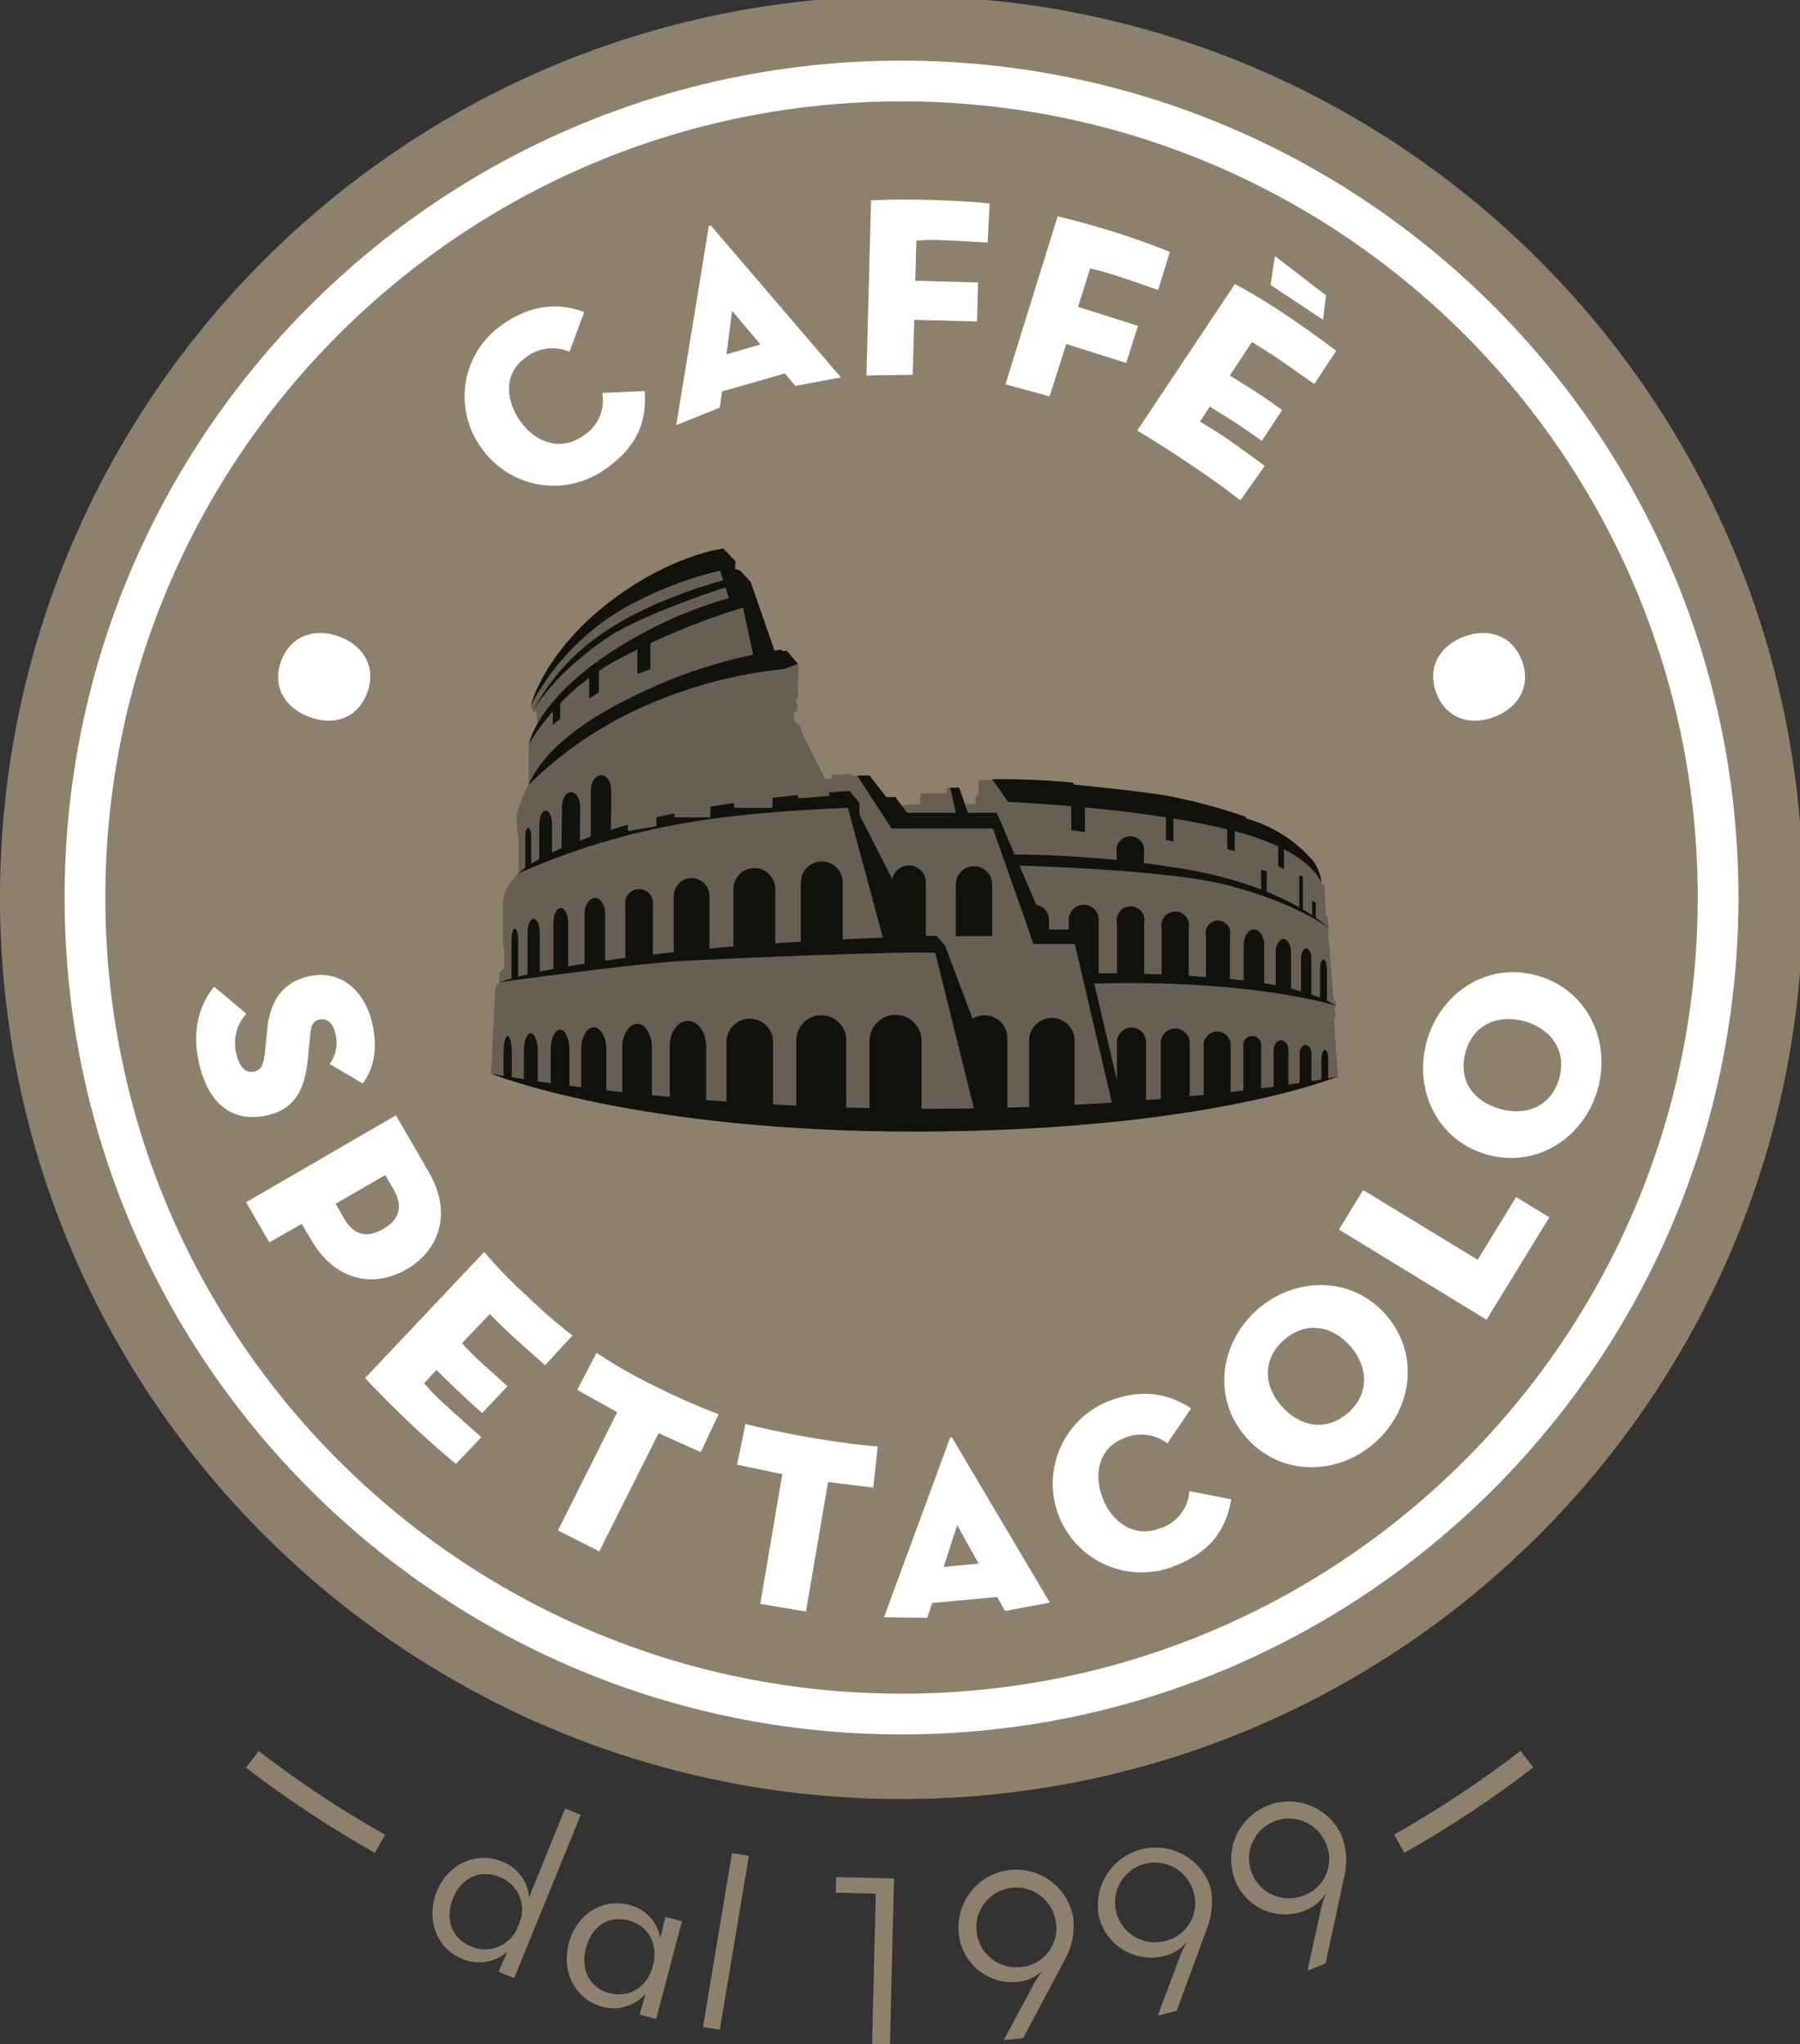 <svg xmlns="http://www.w3.org/2000/svg" width="774" height="879" viewBox="0 0 774 879"><rect x="0" y="0" width="774" height="879" fill="#333333" stroke="none"/><path id="Pfad" fill="#8d816e" stroke="none" d="M 161.19 796.74 C 141.858 785.872 123.33 773.63 105.75 760.11 L 111.24 753 C 128.486 766.27 146.652 778.3 165.6 789 Z"></path><path id="path1" fill="#8d816e" stroke="none" d="M 603.87 796.74 L 599.46 788.91 C 618.408 778.21 636.574 766.18 653.82 752.91 L 659.31 760.02 C 641.733 773.571 623.205 785.843 603.87 796.74 Z"></path><path id="path2" fill="#8d816e" stroke="none" d="M 187.77 813.42 C 192.66 801.42 204.87 796.02 215.76 800.46 C 222.348 802.882 226.927 808.913 227.49 815.91 L 243 777.69 L 249.72 780.42 L 221.1 850.62 L 214.38 847.89 L 218.1 839.31 C 212.763 843.998 205.193 845.168 198.69 842.31 C 187.77 837.93 183 825.48 187.77 813.42 Z M 222.96 827.79 C 224.84 823.983 225.018 819.558 223.451 815.613 C 221.884 811.667 218.719 808.57 214.74 807.09 C 206.28 803.64 198.3 807.63 194.79 816.3 C 191.28 824.97 194.07 833.58 202.53 837.03 C 206.449 838.715 210.896 838.674 214.783 836.916 C 218.67 835.158 221.638 831.846 222.96 827.79 Z"></path><path id="path3" fill="#8d816e" stroke="none" d="M 244.56 835.65 C 247.83 823.17 259.02 816.12 270.51 819.12 C 277.42 820.734 282.699 826.319 283.92 833.31 L 286.11 824.31 L 293.22 826.17 L 282.15 868.17 L 275.07 866.31 L 277.62 857.31 C 272.989 862.641 265.7 864.825 258.9 862.92 C 247.62 859.89 241.26 848.25 244.56 835.65 Z M 280.77 845.28 C 283.14 836.28 279.09 828.12 270.27 825.81 C 261.45 823.5 254.34 828.57 251.97 837.6 C 249.6 846.63 253.23 854.76 262.05 857.07 C 270.87 859.38 278.4 854.31 280.77 845.28 Z"></path><path id="path4" fill="#8d816e" stroke="none" d="M 314.76 796.86 L 322.02 798.06 L 309.51 872.82 L 302.28 871.62 Z"></path><path id="path5" fill="#8d816e" stroke="none" d="M 376.59 814.29 L 359.37 813.87 L 359.55 807.18 L 384.42 807.78 L 382.68 879.15 L 375 878.97 Z"></path><path id="path6" fill="#8d816e" stroke="none" d="M 444.48 853.29 C 445.633 851.276 446.905 849.332 448.29 847.47 C 445.508 850.043 441.997 851.688 438.24 852.18 C 431.981 852.997 425.66 851.214 420.751 847.246 C 415.842 843.278 412.773 837.471 412.26 831.18 C 410.976 817.704 420.718 805.681 434.167 804.144 C 447.617 802.607 459.821 812.122 461.61 825.54 C 462.103 831.698 460.712 837.861 457.62 843.21 L 439.95 876.42 L 431.58 877.32 Z M 453.99 826.56 C 452.75 817.221 444.213 810.627 434.863 811.789 C 425.514 812.95 418.85 821.432 419.933 830.791 C 421.016 840.15 429.443 846.885 438.81 845.88 C 443.526 845.539 447.875 843.209 450.771 839.472 C 453.667 835.734 454.837 830.942 453.99 826.29 Z"></path><path id="path7" fill="#8d816e" stroke="none" d="M 507.39 841.29 C 508.258 839.14 509.26 837.045 510.39 835.02 C 507.97 837.931 504.713 840.026 501.06 841.02 C 494.97 842.679 488.465 841.77 483.063 838.505 C 477.661 835.24 473.832 829.904 472.47 823.74 C 470.154 810.923 478.132 798.494 490.748 795.261 C 503.365 792.028 516.336 799.089 520.47 811.44 C 521.8 817.456 521.266 823.735 518.94 829.44 L 505.95 864.72 L 497.79 866.79 Z M 513.18 813.54 C 510.695 804.449 501.343 799.064 492.233 801.477 C 483.123 803.891 477.664 813.2 480.005 822.329 C 482.347 831.458 491.613 836.99 500.76 834.72 C 505.353 833.745 509.321 830.876 511.686 826.82 C 514.051 822.764 514.594 817.897 513.18 813.42 Z"></path><path id="path8" fill="#8d816e" stroke="none" d="M 568.08 820.71 C 568.633 818.459 569.324 816.245 570.15 814.08 C 568.165 817.3 565.23 819.826 561.75 821.31 C 555.961 823.826 549.394 823.857 543.582 821.396 C 537.77 818.935 533.222 814.198 531 808.29 C 526.26 795.707 532.393 781.637 544.837 776.544 C 557.281 771.452 571.518 777.185 576.96 789.48 C 579.106 795.242 579.441 801.522 577.92 807.48 L 570 844.29 L 562.2 847.44 Z M 570 792.39 C 566.279 783.736 556.277 779.699 547.591 783.346 C 538.906 786.994 534.784 796.961 538.358 805.678 C 541.932 814.394 551.864 818.6 560.61 815.1 C 565.003 813.503 568.522 810.133 570.308 805.814 C 572.094 801.494 571.982 796.623 570 792.39 Z"></path><path id="path9" fill="#8d816e" stroke="none" d="M 775.32 385.95 C 775.32 600.049 601.759 773.61 387.66 773.61 C 173.561 773.61 0 600.049 0 385.95 C 0 171.851 173.561 -1.71 387.66 -1.71 C 601.759 -1.71 775.32 171.851 775.32 385.95 Z"></path><path id="path10" fill="#ffffff" stroke="none" d="M 260.73 201.42 C 252.487 207.519 242.128 210.025 232.009 208.37 C 221.89 206.714 212.87 201.037 207 192.63 C 201.059 184.496 198.634 174.316 200.269 164.376 C 201.905 154.437 207.465 145.571 215.7 139.77 C 228.84 130.44 240.81 130.29 251.22 134.19 L 244.86 151.29 C 238.579 148.571 231.31 149.54 225.96 153.81 C 216.96 160.14 216.96 171.42 223.62 180.99 C 230.28 190.56 241.32 194.07 250.62 187.5 C 256.969 183.64 260.294 176.275 258.99 168.96 L 277.2 168.15 C 278.34 182.37 273 192.69 260.73 201.42 Z"></path><path id="path11" fill="#ffffff" stroke="none" d="M 309.51 175.29 L 290.79 182.79 L 304.71 97.71 C 304.71 96.9 305.46 96.72 305.97 97.35 L 361.62 162.3 L 342 165.93 L 337.5 160.59 L 310.5 168.33 Z M 314.79 133.68 L 312.39 152.34 L 327 148.11 Z"></path><path id="path12" fill="#ffffff" stroke="none" d="M 374.55 86.19 C 374.55 86.19 384.42 85.53 400.47 85.98 C 416.52 86.43 425.55 87.51 425.55 87.51 L 424.68 104.28 C 424.68 104.28 407.67 103.32 403.23 103.2 C 398.79 103.08 394.02 103.47 394.02 103.47 L 393.57 120.75 L 420.57 121.47 L 420.12 138.24 L 393.12 137.52 L 392.49 161.16 L 372.57 161.46 Z"></path><path id="path13" fill="#ffffff" stroke="none" d="M 454.8 93.03 C 454.8 93.03 466.59 95.79 479.73 99.96 C 492.87 104.13 503.04 108.33 503.04 108.33 L 498 124.71 C 498 124.71 484.29 119.85 478.14 117.96 C 471.99 116.07 468.78 115.44 468.78 115.44 L 463.53 131.94 L 489.33 140.13 L 484.26 156.09 L 458.49 147.93 L 451.32 170.46 L 432.33 165.27 Z"></path><path id="path14" fill="none" stroke="#ffffff" stroke-width="17.52" d="M 738.78 385.95 C 738.78 579.868 581.578 737.07 387.66 737.07 C 193.742 737.07 36.54 579.868 36.54 385.95 C 36.54 192.032 193.742 34.83 387.66 34.83 C 581.578 34.83 738.78 192.032 738.78 385.95 Z"></path><path id="path15" fill="#ffffff" stroke="none" d="M 92.1 424.29 L 105.93 435.93 C 101.76 440.522 100.121 446.874 101.55 452.91 C 102.87 458.67 105.39 461.7 109.44 460.77 C 112.44 460.05 113.49 457.35 113.97 452.19 L 114.87 442.98 C 115.95 431.58 120.6 422.64 132.57 419.88 C 146.85 416.55 156.96 426.69 159.96 439.59 C 162.96 452.49 159.96 460.59 155.94 465.93 L 141.75 457.53 C 144.521 453.75 145.425 448.916 144.21 444.39 C 143.13 439.68 140.43 437.82 137.55 438.39 C 134.67 438.96 133.77 440.94 133.41 444.75 L 132.42 455.07 C 131.01 470.7 125.19 477.21 114.96 479.61 C 101.61 482.61 90.09 476.61 85.62 457.38 C 81.84 441.09 87.15 430.08 92.1 424.29 Z"></path><path id="path16" fill="#ffffff" stroke="none" d="M 115.8 534.24 L 105.81 516.99 L 170.25 479.61 L 184.41 504.06 C 194.49 521.4 189.15 537.54 174.84 545.82 C 160.53 554.1 144 550.68 133.92 533.34 L 129.75 526.29 Z M 148.02 524.04 C 152.52 531.81 158.52 532.11 164.79 528.48 C 171.06 524.85 173.79 519.48 169.35 511.68 L 165.66 505.29 L 144.33 517.65 Z"></path><path id="path17" fill="#ffffff" stroke="none" d="M 210.63 565.02 L 198.63 577.59 C 198.63 577.59 201.99 581.31 205.29 584.4 C 208.59 587.49 218.22 596.1 218.22 596.1 L 207.3 607.65 C 207.3 607.65 198.3 599.49 194.97 596.28 C 191.64 593.07 187.71 589.11 187.71 589.11 L 182.37 594.78 C 184.584 597.424 186.958 599.928 189.48 602.28 C 193.77 606.3 206.97 618.03 206.97 618.03 L 196.05 629.49 C 196.05 629.49 187.05 622.23 175.77 611.49 C 164.49 600.75 156.99 592.59 156.99 592.59 L 208.23 538.35 C 213.846 545.044 219.932 551.33 226.44 557.16 C 232.682 563.248 239.273 568.968 246.18 574.29 L 234.39 587.04 C 234.39 587.04 226.35 580.02 220.35 574.53 C 214.35 569.04 210.63 565.02 210.63 565.02 Z"></path><path id="path18" fill="#ffffff" stroke="none" d="M 265.41 607.29 L 248.22 597.66 L 256.5 581.76 C 264.676 587.147 273.194 591.998 282 596.28 C 290.797 600.677 299.809 604.631 309 608.13 L 301.32 624.45 L 283.2 616.29 L 257.7 667.11 L 239.91 658.11 Z"></path><path id="path19" fill="#ffffff" stroke="none" d="M 336.39 633.93 L 316.95 629.85 L 320.52 612.33 C 320.52 612.33 331.77 615.33 349.32 618.33 C 366.87 621.33 377.43 621.99 377.43 621.99 L 375.51 639.69 L 356.07 637.29 L 346.56 693 L 326.91 689.7 Z"></path><path id="path20" fill="#ffffff" stroke="none" d="M 398.7 695.7 L 380.13 695.43 L 408.39 618.69 C 408.63 617.88 409.29 617.82 409.68 618.69 L 451.44 689.16 L 432.18 692.73 L 428.76 686.73 L 400.83 689.31 Z M 411.6 655.8 L 405.78 673.8 L 420.78 672.39 Z"></path><path id="path21" fill="#ffffff" stroke="none" d="M 505.35 673.29 C 485.849 681.301 463.546 671.986 455.535 652.485 C 447.524 632.984 456.839 610.681 476.34 602.67 C 491.34 596.67 502.98 599.49 512.16 605.67 L 501.93 620.67 C 496.484 616.514 489.184 615.717 482.97 618.6 C 472.8 622.62 469.92 633.6 474.21 644.43 C 478.5 655.26 488.31 661.35 498.9 657.18 C 505.977 654.945 510.956 648.595 511.44 641.19 L 529.44 644.73 C 527.01 658.98 519.42 667.77 505.35 673.29 Z"></path><path id="path22" fill="#ffffff" stroke="none" d="M 535.68 617.94 C 520.95 600.99 524.67 577.02 540.87 562.95 C 557.07 548.88 581.34 548.58 596.07 565.53 C 610.8 582.48 607.14 606.54 590.94 620.61 C 574.74 634.68 550.38 634.92 535.68 617.94 Z M 580.68 578.94 C 573 570.09 561.66 567.9 552.24 576.09 C 542.82 584.28 543.24 595.8 551.07 604.65 C 558.9 613.5 570.15 615.78 579.57 607.65 C 588.99 599.52 588.36 587.73 580.68 578.88 Z"></path><path id="path23" fill="#ffffff" stroke="none" d="M 575.76 528.75 L 586.14 511.74 L 635.4 541.74 L 651.93 514.74 L 666.21 523.5 L 639.21 567.51 Z"></path><path id="path24" fill="#ffffff" stroke="none" d="M 639.6 496.56 C 617.97 490.56 607.77 468.6 613.47 447.9 C 619.17 427.2 639.18 413.49 660.84 419.46 C 682.5 425.43 692.79 447.45 687.09 468.15 C 681.39 488.85 661.26 502.5 639.6 496.56 Z M 655.41 439.11 C 644.13 436.11 633.48 440.43 630.15 452.49 C 626.82 464.55 633.72 473.79 645.15 476.91 C 656.58 480.03 667.2 475.59 670.5 463.56 C 673.8 451.53 666.72 442.29 655.41 439.11 Z"></path><path id="path25" fill="#675f53" stroke="none" d="M 211.17 461.73 L 212.88 425.73 C 213.113 424.425 213.754 423.228 214.71 422.31 L 214.71 418.29 C 215.358 417.634 216.083 417.06 216.87 416.58 L 216.87 408.03 L 216.3 406.29 C 216.3 406.29 216.3 388.47 216.3 387.18 C 216.542 385.02 217.327 382.956 218.58 381.18 C 219.749 379.065 221.236 377.142 222.99 375.48 L 222.99 360.48 C 222.261 357.061 221.978 353.562 222.15 350.07 C 223.439 345.72 225.157 341.509 227.28 337.5 L 227.28 320.97 C 228.135 317.567 229.383 314.275 231 311.16 L 230.7 306.03 L 229.14 306.03 L 228.42 303.33 C 228.42 303.33 234.42 282.18 259.92 260.97 C 274.768 248.681 292.318 240.086 311.13 235.89 L 316.41 241.44 L 316.11 244.44 L 318.39 245.28 L 322.8 250.29 L 333 279.93 L 336 279.36 L 336.57 280.08 L 338.28 279.81 L 343.11 285.51 L 343.11 299.97 L 342.24 300.54 L 342.24 301.71 L 342.81 302.4 L 342.81 305.97 L 341.46 306.18 L 341.46 309.9 L 344.46 312.9 L 344.46 313.92 L 350.16 335.31 L 358.02 334.59 L 357.3 333.3 L 364.86 332.73 L 366.57 333.6 L 374.04 333.45 L 381.33 342.84 L 385.17 342.84 L 387.75 346.26 L 395.67 345.69 L 395.67 341.25 L 406.92 340.98 L 406.92 338.85 L 410.19 338.85 L 410.19 345.69 L 419.46 345.69 L 419.46 342.69 L 420.75 341.28 L 420.75 335.58 C 434.353 335.086 447.974 335.507 461.52 336.84 L 462.24 337.71 C 462.24 337.71 486.06 339.99 501.03 342.27 C 512.886 344.479 524.559 347.578 535.95 351.54 L 536.1 352.26 C 547.295 355.353 557.319 361.701 564.9 370.5 C 566.91 373.265 568.142 376.518 568.47 379.92 L 569.46 380.64 L 570.18 393.45 L 570.75 394.02 L 571.47 399.3 L 571.05 399.87 L 573.45 430.11 L 574.32 430.11 L 574.62 432.81 L 573.9 433.11 L 574.32 437.37 L 573.6 437.79 L 575.31 463.32 C 575.31 463.32 519 476.19 396 476.61 C 273 477.03 211.17 461.73 211.17 461.73 Z"></path><path id="path26" fill="#12120d" stroke="none" d="M 211.17 461.73 C 211.17 461.73 274.17 487.14 396.81 486.6 C 519.45 486.06 575.04 463.02 575.04 463.02 C 575.04 463.02 505.23 476.73 397.38 476.73 C 289.53 476.73 211.17 461.73 211.17 461.73 Z"></path><path id="path27" fill="#12120d" stroke="none" d="M 343.11 292.5 L 343.11 285.51 L 338.28 279.81 L 336.57 280.08 L 336 279.36 C 320.058 281.713 304.436 285.88 289.44 291.78 C 247.83 308.73 232.8 324.78 227.19 337.68 C 241.866 323.079 259.17 311.384 278.19 303.21 C 297.023 294.946 317.037 289.692 337.5 287.64 Z"></path><path id="path28" fill="#12120d" stroke="none" d="M 320.61 260.94 C 300.704 266.915 281.48 274.959 263.25 284.94 C 248.595 293.4 236.291 305.395 227.46 319.83 C 227.46 319.83 231.36 297.93 271.83 274.83 C 286.902 266.027 303.201 259.516 320.19 255.51 Z"></path><path id="path29" fill="#12120d" stroke="none" d="M 312.27 244.8 C 296.366 248.251 281.094 254.152 267 262.29 C 250.602 272.176 237.22 286.357 228.3 303.3 C 228.3 303.3 234.3 277.41 268.95 253.89 C 292.26 238.11 310.95 235.89 310.95 235.89 Z"></path><path id="path30" fill="#12120d" stroke="none" d="M 369.57 345.24 L 365.31 340.11 C 342.993 341.428 320.773 344.073 298.77 348.03 C 261.57 354.66 231.45 367.35 222.84 375.63 C 245.567 365.493 269.473 358.237 294 354.03 C 323.13 348.66 364.8 347.4 364.8 347.4 L 369.51 351.66 Z"></path><path id="path31" fill="#12120d" stroke="none" d="M 406.35 406.62 L 402.72 402.36 C 402.72 402.36 346.05 403.86 302.64 408.12 C 259.23 412.38 228.21 417.48 214.71 422.4 C 214.71 422.4 270.75 414.54 293.22 413.25 C 315.69 411.96 393.09 408.78 402.51 409.83 L 406.14 413.25 Z"></path><path id="path32" fill="#12120d" stroke="none" d="M 364.23 346.05 L 380.1 404.91 L 397.02 404.19 L 369.42 350.04 L 364.23 346.05 Z"></path><path id="path33" fill="#12120d" stroke="none" d="M 401.88 408.6 L 419.79 480.69 L 434.25 480.81 L 406.38 406.62 L 401.88 408.6 Z"></path><path id="path34" fill="#12120d" stroke="none" d="M 324 282.21 L 333.09 279.93 L 322.8 250.29 L 318.24 245.43 L 315.96 244.59 L 324 282.21 Z"></path><path id="path35" fill="#12120d" stroke="none" d="M 435.6 372.15 C 435.6 372.15 500.94 373.71 527.4 380.52 C 557.7 388.35 571.2 399 571.2 399 C 571.2 399 554.37 381.75 510.75 373.95 C 485.541 369.698 460.025 367.52 434.46 367.44 Z"></path><path id="path36" fill="#12120d" stroke="none" d="M 373.89 481.05 L 373.89 447.57 C 373.89 441.39 378.9 436.38 385.08 436.38 C 391.26 436.38 396.27 441.39 396.27 447.57 L 396.27 481.05 Z"></path><path id="path37" fill="#12120d" stroke="none" d="M 442.5 479.07 L 442.5 447 C 442.788 441.801 447.088 437.732 452.295 437.732 C 457.502 437.732 461.802 441.801 462.09 447 L 462.09 479.07 Z"></path><path id="path38" fill="#12120d" stroke="none" d="M 411 402.54 L 411 380.79 C 410.82 377.882 412.269 375.115 414.761 373.607 C 417.253 372.098 420.377 372.098 422.869 373.607 C 425.361 375.115 426.81 377.882 426.63 380.79 L 426.63 402.54 Z"></path><path id="path39" fill="#12120d" stroke="none" d="M 383.55 403.89 L 383.55 379.89 C 383.376 377.179 384.723 374.597 387.046 373.189 C 389.369 371.781 392.281 371.781 394.604 373.189 C 396.927 374.597 398.274 377.179 398.1 379.89 L 398.1 403.89 Z"></path><path id="path40" fill="#12120d" stroke="none" d="M 480.18 371.82 L 480.18 366.9 C 479.663 364.505 480.655 362.036 482.685 360.664 C 484.715 359.291 487.375 359.291 489.405 360.664 C 491.435 362.036 492.427 364.505 491.91 366.9 L 491.91 373.29 Z"></path><path id="path41" fill="#12120d" stroke="none" d="M 499.14 476.16 L 499.14 448.95 C 498.978 446.623 500.128 444.4 502.121 443.187 C 504.114 441.974 506.616 441.974 508.609 443.187 C 510.602 444.4 511.752 446.623 511.59 448.95 L 511.59 476.16 Z"></path><path id="path42" fill="#12120d" stroke="none" d="M 480.3 477.15 L 480.3 448.11 C 480.3 444.664 483.094 441.87 486.54 441.87 C 489.986 441.87 492.78 444.664 492.78 448.11 L 492.78 477.15 Z"></path><path id="path43" fill="#12120d" stroke="none" d="M 517.56 473.34 L 517.56 449.79 C 517.404 447.616 518.475 445.538 520.335 444.403 C 522.196 443.269 524.534 443.269 526.395 444.403 C 528.255 445.538 529.326 447.616 529.17 449.79 L 529.17 473.34 Z"></path><path id="path44" fill="#12120d" stroke="none" d="M 534.63 471.09 L 534.63 450.09 C 534.358 448.556 535.024 447.007 536.326 446.151 C 537.627 445.294 539.313 445.294 540.614 446.151 C 541.916 447.007 542.582 448.556 542.31 450.09 L 542.31 471.09 Z"></path><path id="path45" fill="#12120d" stroke="none" d="M 547.68 468.39 L 547.68 451.65 C 547.68 449.28 549.09 447.33 550.86 447.33 C 552.63 447.33 554.04 449.28 554.04 451.65 L 554.04 468.39 Z"></path><path id="path46" fill="#12120d" stroke="none" d="M 558.84 467.19 L 558.84 453 C 558.84 450.99 559.98 449.34 561.39 449.34 C 562.8 449.34 563.94 450.99 563.94 453 L 563.94 466.11 Z"></path><path id="path47" fill="#12120d" stroke="none" d="M 568.2 464.85 L 568.2 455.19 C 568.2 453.15 568.86 451.53 569.67 451.53 C 570.48 451.53 571.14 453.15 571.14 455.19 L 571.14 464.19 Z"></path><path id="path48" fill="#675f53" stroke="none" d="M 290.01 351.45 L 290.19 326.19 C 289.817 323.206 291.2 320.274 293.739 318.664 C 296.279 317.054 299.521 317.054 302.061 318.664 C 304.6 320.274 305.983 323.206 305.61 326.19 L 305.43 351.45 Z"></path><path id="path49" fill="#675f53" stroke="none" d="M 315.66 347.4 L 315.84 320.16 C 315.655 317.088 317.188 314.167 319.822 312.576 C 322.455 310.984 325.755 310.984 328.388 312.576 C 331.022 314.167 332.555 317.088 332.37 320.16 L 332.16 347.4 Z"></path><path id="path50" fill="#675f53" stroke="none" d="M 270 357.36 L 270.18 332.82 C 270.18 328.38 272.91 324.75 276.18 324.75 C 279.45 324.75 282.18 328.38 282.18 332.82 L 282.24 355.29 Z"></path><path id="path51" fill="#12120d" stroke="none" d="M 254.01 361.56 L 254.01 340.17 C 254.01 336.39 255.99 333.3 258.45 333.3 C 260.91 333.3 262.86 336.3 262.86 340.17 L 262.68 357.99 Z"></path><path id="path52" fill="#12120d" stroke="none" d="M 241.44 366.78 L 241.62 347.19 C 241.62 343.56 243.36 340.62 245.55 340.62 C 247.74 340.62 249.48 343.62 249.48 347.19 L 249.3 363.66 Z"></path><path id="path53" fill="#12120d" stroke="none" d="M 231.9 370.83 L 231.9 354.57 C 231.9 351.27 233.16 348.57 234.66 348.57 C 236.16 348.57 237.42 351.24 237.42 354.57 L 237.42 368.58 Z"></path><path id="path54" fill="#12120d" stroke="none" d="M 225.81 373.74 L 225.81 359.82 C 225.81 357.72 226.41 356.01 227.13 356.01 C 227.85 356.01 228.45 357.72 228.45 359.82 L 228.45 372.21 Z"></path><path id="path55" fill="#12120d" stroke="none" d="M 312.39 479.07 L 312.39 449.07 C 312.029 445.269 313.853 441.592 317.098 439.579 C 320.343 437.567 324.447 437.567 327.692 439.579 C 330.937 441.592 332.761 445.269 332.4 449.07 L 332.4 479.07 Z"></path><path id="path56" fill="#12120d" stroke="none" d="M 288 476.61 L 288 449.61 C 288 443.76 291.51 438.99 295.8 438.99 C 300.09 438.99 303.63 443.76 303.63 449.61 L 303.63 476.61 Z"></path><path id="path57" fill="#12120d" stroke="none" d="M 267.57 473.94 L 267.57 450.36 C 267.57 444.78 270.57 440.25 273.96 440.25 C 277.35 440.25 280.32 444.78 280.32 450.36 L 280.32 473.94 Z"></path><path id="path58" fill="#12120d" stroke="none" d="M 249.9 471.45 L 249.9 451.29 C 249.9 446.01 252.33 441.75 255.33 441.75 C 258.33 441.75 260.73 446.01 260.73 451.29 L 260.73 471.6 Z"></path><path id="path59" fill="#12120d" stroke="none" d="M 236.79 468.69 L 236.79 451.44 C 236.79 446.64 238.59 442.77 240.84 442.77 C 243.09 442.77 244.89 446.64 244.89 451.44 L 244.89 468.69 Z"></path><path id="path60" fill="#12120d" stroke="none" d="M 225.24 465.75 L 225.24 452.04 C 225.24 447.78 226.56 444.33 228.24 444.33 C 229.92 444.33 231.24 447.78 231.24 452.04 L 231.24 466.29 Z"></path><path id="path61" fill="#12120d" stroke="none" d="M 460.62 343.05 L 466.53 343.89 L 466.53 357.81 L 460.62 356.97 L 460.62 343.05 Z"></path><path id="path62" fill="#12120d" stroke="none" d="M 501.39 348.87 L 504.6 349.47 L 504.6 361.8 L 501.39 361.23 L 501.39 348.87 Z"></path><path id="path63" fill="#12120d" stroke="none" d="M 527.73 353.13 L 530.94 353.7 L 530.94 366.03 L 527.73 365.1 L 527.73 353.13 Z"></path><path id="path64" fill="#12120d" stroke="none" d="M 549.63 362.79 L 552.09 363.21 L 552.09 373.68 L 549.63 372.54 L 549.63 362.79 Z"></path><path id="path65" fill="#12120d" stroke="none" d="M 542.25 373.95 L 544.71 374.67 L 544.71 384.42 L 542.25 383.67 L 542.25 373.95 Z"></path><path id="path66" fill="#12120d" stroke="none" d="M 558.66 376.38 L 560.25 377.04 L 560.25 391.47 L 558.66 390.84 L 558.66 376.38 Z"></path><path id="path67" fill="#12120d" stroke="none" d="M 564.21 387.45 L 565.8 388.08 L 565.8 394.68 L 564.21 394.05 L 564.21 387.45 Z"></path><path id="path68" fill="#12120d" stroke="none" d="M 274.05 275.91 L 279.66 272.46 L 279.66 287.7 L 274.05 289.86 L 274.05 275.91 Z"></path><path id="path69" fill="#12120d" stroke="none" d="M 253.35 289.98 L 257.52 287.4 L 257.52 297.81 L 253.35 300.36 L 253.35 289.98 Z"></path><path id="path70" fill="#12120d" stroke="none" d="M 237.72 303.12 L 240.9 300.3 L 240.9 308.97 L 237.72 311.79 L 237.72 303.12 Z"></path><path id="path71" fill="#675f53" stroke="none" d="M 354.96 335.16 L 344.19 313.89 L 344.34 312.87 L 341.49 309.87 L 341.49 306.18 L 342.84 305.97 L 342.84 302.4 L 342.27 301.71 L 342.27 300.54 L 343.14 299.97 L 343.05 285.51 L 337.35 287.61 L 338.07 312.84 L 343.29 343.29 L 356.76 342.24 L 354.96 335.16 Z"></path><path id="path72" fill="#12120d" stroke="none" d="M 310.98 235.89 L 309.45 244.59 L 314.25 260.01 L 321.75 257.73 L 317.25 247.05 L 315.96 244.59 L 316.26 241.44 L 310.98 235.89 Z"></path><path id="path73" fill="#12120d" stroke="none" d="M 368.61 333.51 L 373.77 333.42 L 381.06 342.81 L 384.9 342.69 L 387.48 346.11 L 395.19 356.25 L 383.37 356.25 L 368.61 333.51 Z"></path><path id="path74" fill="#12120d" stroke="none" d="M 385.5 356.25 L 431.4 356.25 L 428.55 349.47 L 383.55 349.47 L 385.5 356.25 Z"></path><path id="path75" fill="#12120d" stroke="none" d="M 408.54 338.7 L 412.47 338.7 L 417.3 352.86 L 411.87 352.86 L 408.54 338.7 Z"></path><path id="path76" fill="#12120d" stroke="none" d="M 263.82 272.46 C 282.81 261.63 313.65 252.06 313.65 252.06 L 313.65 248.85 C 313.65 248.85 281.61 256.59 259.32 272.19 C 246.523 280.738 236.091 292.378 228.99 306.03 C 228.99 306.03 237.84 289.29 263.82 272.46 Z"></path><path id="path77" fill="#12120d" stroke="none" d="M 426.6 335.1 C 438.168 334.925 449.736 335.406 461.25 336.54 L 461.97 337.41 C 461.97 337.41 485.79 339.69 500.76 341.97 C 512.616 344.179 524.289 347.278 535.68 351.24 L 535.83 351.96 C 547.025 355.053 557.049 361.401 564.63 370.2 C 566.64 372.965 567.872 376.218 568.2 379.62 C 568.2 379.62 563.67 364.62 525.93 356.25 C 489.6 347.25 433.53 344.85 433.53 344.85 Z"></path><path id="path78" fill="#12120d" stroke="none" d="M 428.55 349.47 L 451.08 401.76 L 442.98 401.76 L 425.73 352.86 L 428.55 349.47 Z"></path><path id="path79" fill="#12120d" stroke="none" d="M 442.23 399.66 L 444.27 405.9 L 462.15 405.9 L 478.68 476.64 L 483.15 476.64 L 465.06 399.72 L 442.23 399.66 Z"></path><path id="path80" fill="#12120d" stroke="none" d="M 467.7 418.56 C 490.119 418.28 512.535 419.281 534.84 421.56 C 565.02 425.25 574.35 432.42 574.35 432.42 C 574.35 432.42 538.5 420.96 469.59 422.97"></path><path id="path81" fill="#12120d" stroke="none" d="M 413.58 445.86 C 413.868 440.661 418.168 436.592 423.375 436.592 C 428.582 436.592 432.882 440.661 433.17 445.86 L 433.17 479.07 L 423.39 478.56 Z"></path><path id="path82" fill="#12120d" stroke="none" d="M 216.51 463.29 L 216.51 452.52 C 216.51 448.65 217.29 445.56 218.28 445.56 C 219.27 445.56 220.08 448.56 220.08 452.52 L 220.08 464.04 Z"></path><path id="path83" fill="#12120d" stroke="none" d="M 342.42 481.05 L 342.42 447.87 C 342.21 443.903 344.207 440.144 347.612 438.098 C 351.017 436.051 355.273 436.051 358.678 438.098 C 362.083 440.144 364.08 443.903 363.87 447.87 L 363.87 481.05 Z"></path><path id="path84" fill="#12120d" stroke="none" d="M 315.36 410.07 L 315.36 382.29 C 315.36 377.319 319.389 373.29 324.36 373.29 C 329.331 373.29 333.36 377.319 333.36 382.29 L 333.36 407.85 Z"></path><path id="path85" fill="#12120d" stroke="none" d="M 344.37 407.43 L 344.37 379.44 C 344.37 374.469 348.399 370.44 353.37 370.44 C 358.341 370.44 362.37 374.469 362.37 379.44 L 362.37 406.95 Z"></path><path id="path86" fill="#12120d" stroke="none" d="M 289.71 411.93 L 289.71 385.29 C 289.71 381.048 293.148 377.61 297.39 377.61 C 301.632 377.61 305.07 381.048 305.07 385.29 L 305.07 410.46 Z"></path><path id="path87" fill="#12120d" stroke="none" d="M 268.89 414.06 L 268.89 389.34 C 268.477 386.982 269.505 384.605 271.505 383.29 C 273.505 381.976 276.095 381.976 278.095 383.29 C 280.095 384.605 281.123 386.982 280.71 389.34 L 280.71 412.71 Z"></path><path id="path88" fill="#12120d" stroke="none" d="M 251.37 416.22 L 251.37 393.15 C 251.37 389.25 253.35 386.1 255.81 386.1 C 258.27 386.1 260.22 389.1 260.22 393.15 L 260.22 414.99 Z"></path><path id="path89" fill="#12120d" stroke="none" d="M 237.96 417.75 L 237.96 396.96 C 237.96 393.36 239.37 390.45 241.14 390.45 C 242.91 390.45 244.32 393.45 244.32 396.96 L 244.32 416.76 Z"></path><path id="path90" fill="#12120d" stroke="none" d="M 226.83 420.24 L 226.83 401.13 C 226.83 397.77 228 395.13 229.47 395.13 C 230.94 395.13 232.11 397.83 232.11 401.13 L 232.11 418.8 Z"></path><path id="path91" fill="#12120d" stroke="none" d="M 219.93 421.29 L 219.93 404.52 C 219.93 401.52 220.59 399.27 221.37 399.27 C 222.15 399.27 222.81 401.61 222.81 404.52 L 222.81 420.6 Z"></path><path id="path92" fill="#12120d" stroke="none" d="M 499.47 421.11 L 499.47 399.33 C 498.922 396.924 499.902 394.429 501.941 393.039 C 503.979 391.649 506.661 391.649 508.699 393.039 C 510.738 394.429 511.718 396.924 511.17 399.33 L 511.17 421.11 Z"></path><path id="path93" fill="#12120d" stroke="none" d="M 492 412.98 L 492 420.63 L 480.3 420.63 L 480.3 397.05 C 479.752 394.644 480.732 392.149 482.771 390.759 C 484.809 389.369 487.491 389.369 489.529 390.759 C 491.568 392.149 492.548 394.644 492 397.05 L 492 412.98"></path><path id="path94" fill="#12120d" stroke="none" d="M 518.55 422.13 L 518.55 402.42 C 518.03 400.28 518.885 398.042 520.699 396.793 C 522.512 395.545 524.908 395.545 526.721 396.793 C 528.535 398.042 529.39 400.28 528.87 402.42 L 528.87 422.13 Z"></path><path id="path95" fill="#12120d" stroke="none" d="M 534.78 423.54 L 534.78 406.29 C 534.78 402.63 536.76 399.69 539.19 399.69 C 541.62 399.69 543.6 402.69 543.6 406.29 L 543.6 424.62 Z"></path><path id="path96" fill="#12120d" stroke="none" d="M 548.55 425.64 L 548.55 409.56 C 548.55 406.38 550.02 403.8 551.85 403.8 C 553.68 403.8 555.15 406.38 555.15 409.56 L 555.15 426.99 Z"></path><path id="path97" fill="#12120d" stroke="none" d="M 559.44 427.68 L 559.44 412.02 C 559.44 409.74 560.43 407.85 561.66 407.85 C 562.89 407.85 563.88 409.74 563.88 412.02 L 563.88 428.73 Z"></path><path id="path98" fill="#12120d" stroke="none" d="M 567.6 430.08 L 567.6 416.82 C 567.6 414.51 568.26 412.65 569.1 412.65 C 569.94 412.65 570.57 414.51 570.57 416.82 L 570.57 430.95 Z"></path><path id="path99" fill="#12120d" stroke="none" d="M 463.59 405.6 L 459.6 403.59 L 459.6 396.42 C 459.257 393.917 460.4 391.442 462.529 390.081 C 464.657 388.72 467.383 388.72 469.511 390.081 C 471.64 391.442 472.783 393.917 472.44 396.42 L 472.44 420.63 L 466.98 420.3 Z"></path><path id="path100" fill="#12120d" stroke="none" d="M 442.89 389.19 C 443.41 389.059 443.944 388.989 444.48 388.98 C 446.236 388.98 447.919 389.679 449.158 390.924 C 450.396 392.168 451.088 393.854 451.08 395.61 L 451.08 402.99 L 445.08 402.99 L 441.78 389.91 Z"></path><path id="path101" fill="#ffffff" stroke="none" d="M 629.4 273.81 C 619.08 277.74 613.47 287.07 617.64 298.05 C 621.81 309.03 632.22 312.27 642.54 308.31 C 652.86 304.35 658.56 295.05 654.39 284.04 C 650.22 273.03 639.69 269.88 629.4 273.81 Z"></path><path id="path102" fill="#ffffff" stroke="none" d="M 120.96 284.04 C 116.79 295.05 122.49 304.38 132.96 308.31 C 143.43 312.24 153.66 309.03 157.83 298.05 C 162 287.07 156.42 277.74 146.1 273.81 C 135.78 269.88 125.16 273.06 120.96 284.04 Z"></path><path id="path103" fill="#ffffff" stroke="none" d="M 531 122.13 C 538.759 126.295 546.29 130.871 553.56 135.84 C 566.52 144.63 574.56 150.84 574.56 150.84 L 565.14 165.15 C 565.14 165.15 549.96 154.38 546.33 152.07 L 538.35 147.06 L 528.81 161.49 C 528.81 161.49 533.94 164.64 538.86 167.76 C 543.78 170.88 551.31 176.31 551.31 176.31 L 542.58 189.6 C 542.58 189.6 535.23 184.29 530.49 181.29 C 525.75 178.29 520.2 174.84 520.2 174.84 L 516 181.29 C 516 181.29 523.5 185.73 529.35 189.84 C 535.2 193.95 543.84 200.34 543.84 200.34 L 533.37 215.13 C 533.37 215.13 524.22 207.96 510.93 199.08 C 497.64 190.2 489 185.16 489 185.16 Z M 548.22 110.13 L 570.18 126.99 L 568.92 137.52 L 546.33 122.52 Z"></path></svg>